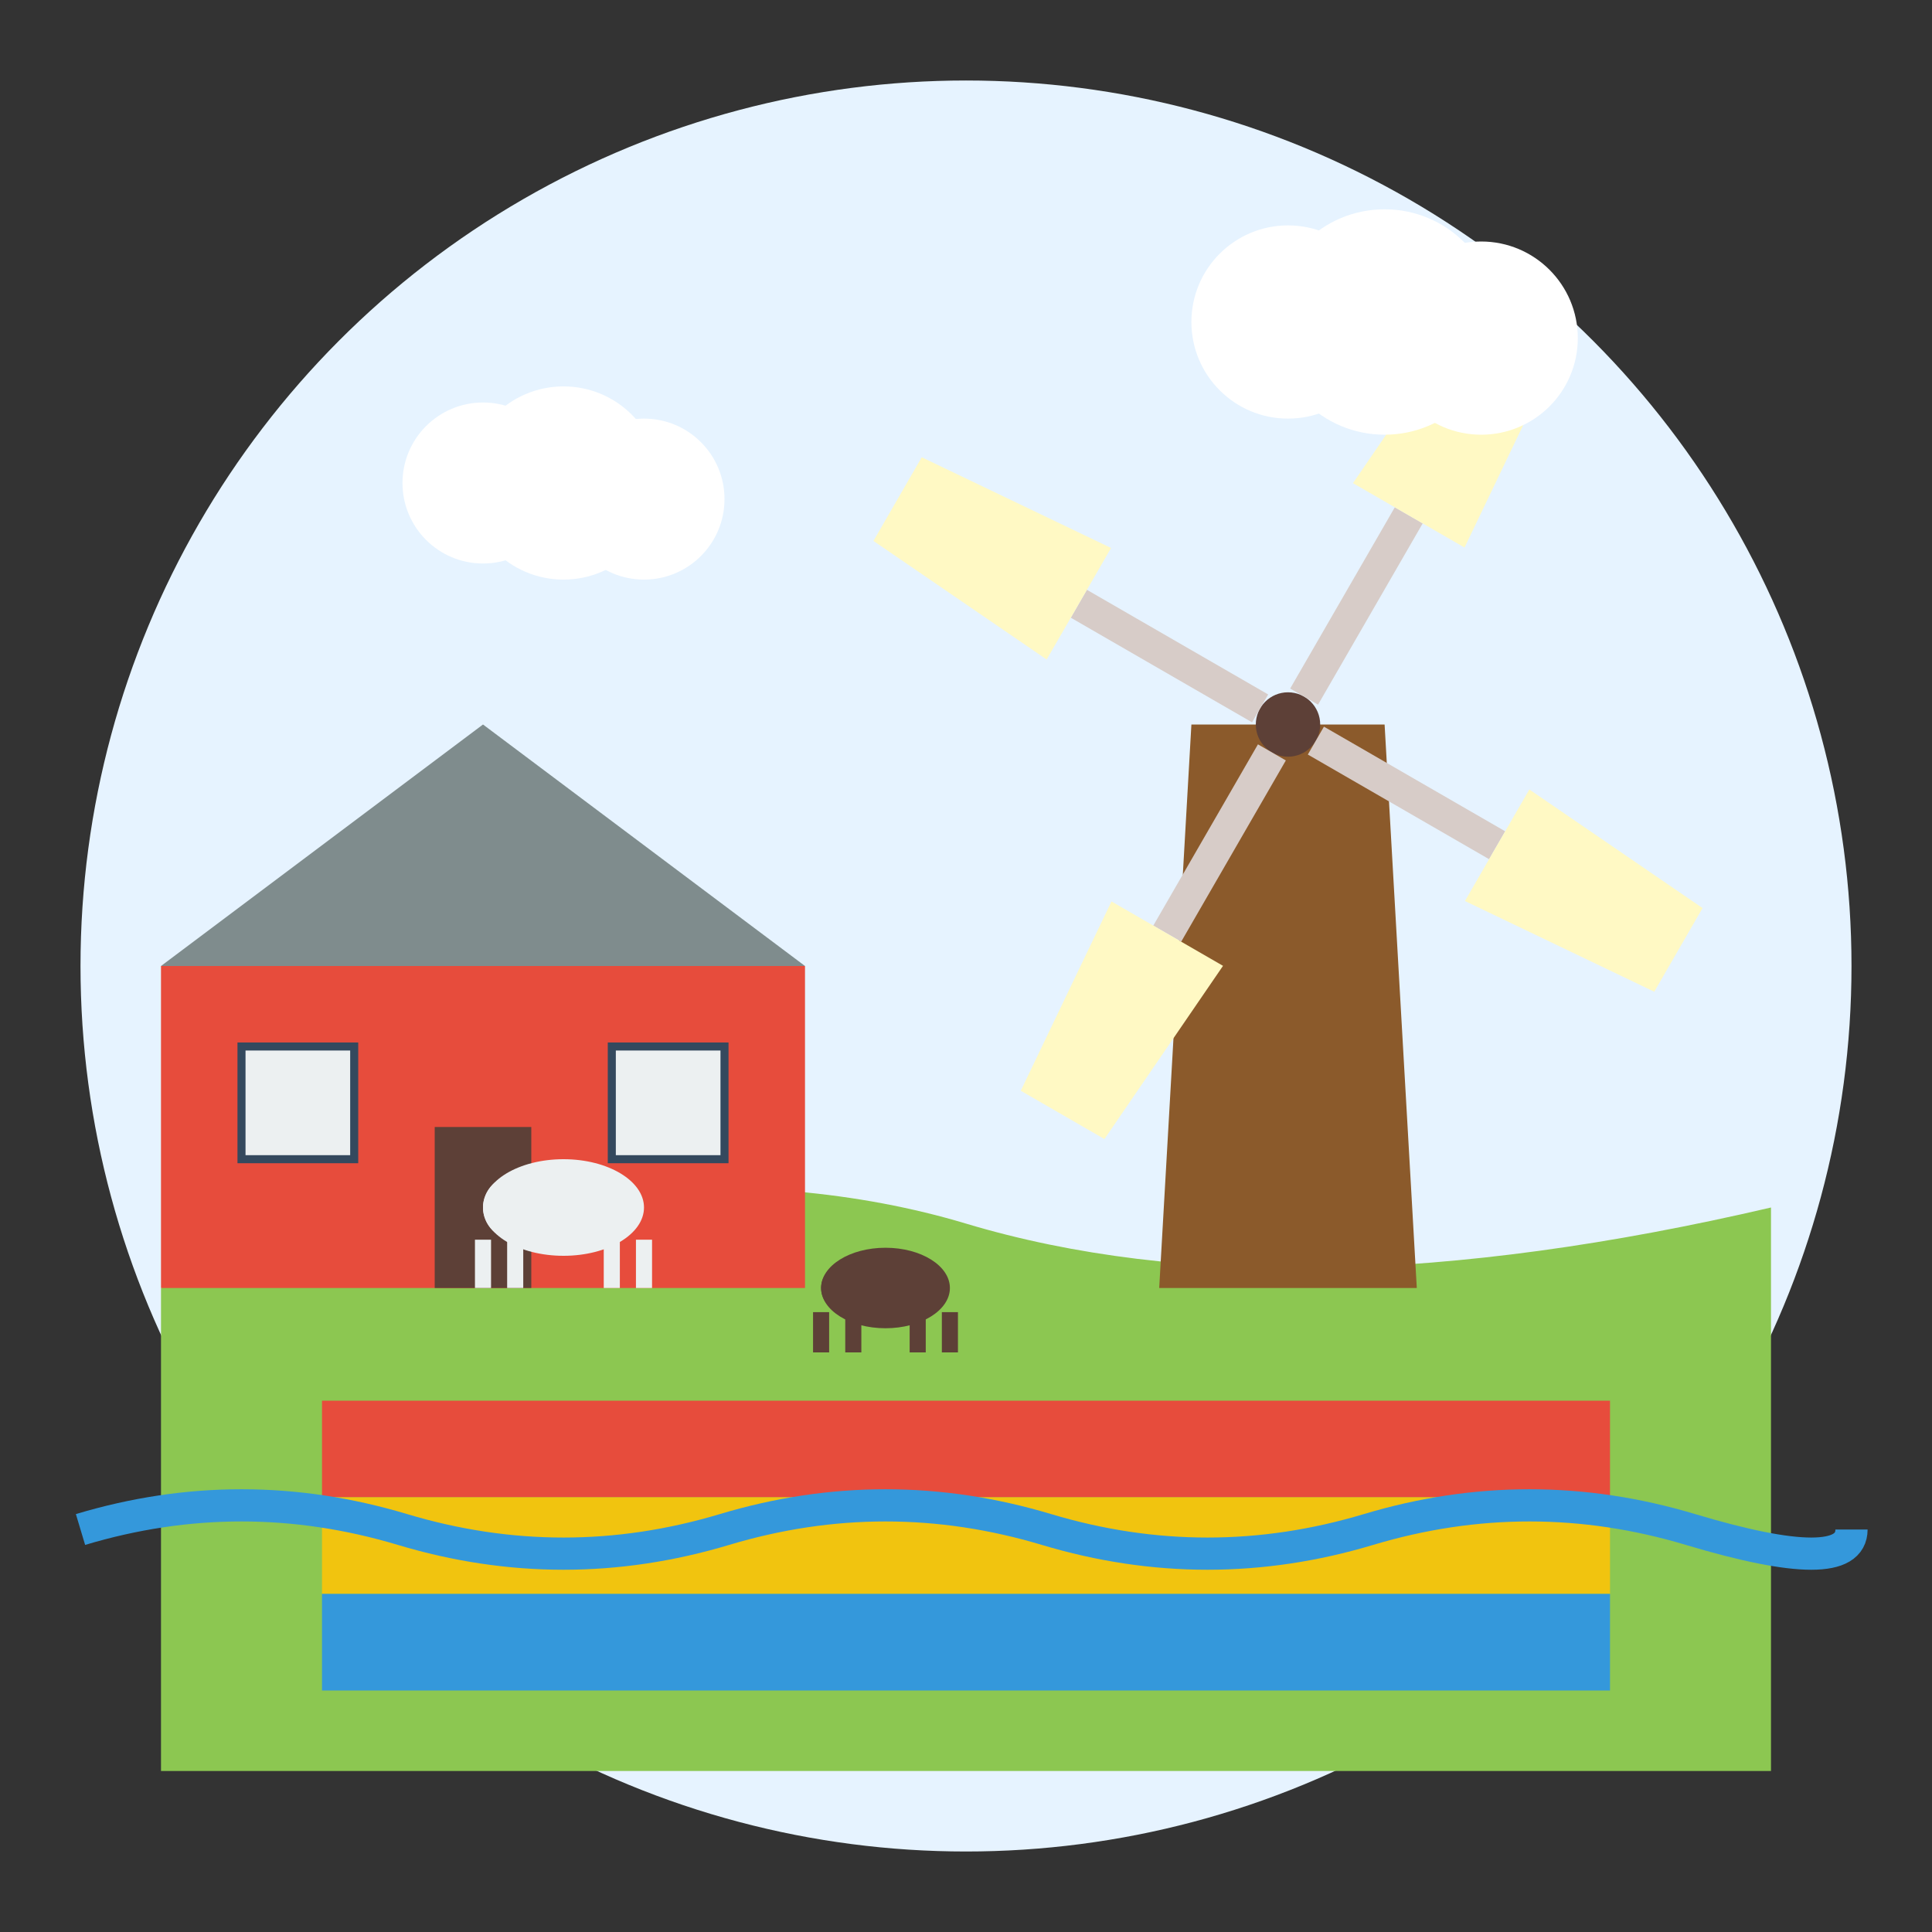 <svg xmlns="http://www.w3.org/2000/svg" viewBox="0 0 120 120" width="120" height="120">
  <rect x="0" y="0" width="120" height="120" fill="#333333" stroke="none"/>
  <!-- Background -->
  <circle cx="60" cy="60" r="55" fill="#e6f3ff" />
  
  <!-- Green field base -->
  <path d="M10,80 Q40,70 60,76 Q80,82 110,75 L110,110 L10,110 Z" fill="#8cc751" />
  
  <!-- Windmill in the distance -->
  <g transform="translate(80, 60)">
    <!-- Base of windmill -->
    <polygon points="-8,20 8,20 6,-15 -6,-15" fill="#8b5a2b" />
    
    <!-- Windmill blades -->
    <g transform="translate(0, -15)">
      <circle cx="0" cy="0" r="2" fill="#5d4037" />
      
      <!-- Blade 1 -->
      <g transform="rotate(30)">
        <rect x="-1" y="-15" width="2" height="13" fill="#d7ccc8" />
        <polygon points="-4,-15 4,-15 3,-28 -3,-28" fill="#fff9c4" />
      </g>
      
      <!-- Blade 2 -->
      <g transform="rotate(120)">
        <rect x="-1" y="-15" width="2" height="13" fill="#d7ccc8" />
        <polygon points="-4,-15 4,-15 3,-28 -3,-28" fill="#fff9c4" />
      </g>
      
      <!-- Blade 3 -->
      <g transform="rotate(210)">
        <rect x="-1" y="-15" width="2" height="13" fill="#d7ccc8" />
        <polygon points="-4,-15 4,-15 3,-28 -3,-28" fill="#fff9c4" />
      </g>
      
      <!-- Blade 4 -->
      <g transform="rotate(300)">
        <rect x="-1" y="-15" width="2" height="13" fill="#d7ccc8" />
        <polygon points="-4,-15 4,-15 3,-28 -3,-28" fill="#fff9c4" />
      </g>
    </g>
  </g>
  
  <!-- Dutch Farmhouse -->
  <g transform="translate(30, 70)">
    <!-- Main house -->
    <rect x="-20" y="-10" width="40" height="20" fill="#e74c3c" />
    <polygon points="-20,-10 20,-10 0,-25" fill="#7f8c8d" />
    
    <!-- Windows and door -->
    <rect x="-15" y="-5" width="7" height="7" fill="#ecf0f1" stroke="#34495e" stroke-width="0.5" />
    <rect x="8" y="-5" width="7" height="7" fill="#ecf0f1" stroke="#34495e" stroke-width="0.5" />
    <rect x="-3" y="0" width="6" height="10" fill="#5d4037" />
  </g>
  
  <!-- Tulip fields in strips -->
  <g transform="translate(60, 90)">
    <rect x="-40" y="-3" width="80" height="6" fill="#e74c3c" />
    <rect x="-40" y="3" width="80" height="6" fill="#f1c40f" />
    <rect x="-40" y="9" width="80" height="6" fill="#3498db" />
  </g>
  
  <!-- Cows in the field -->
  <g transform="translate(35, 75)">
    <ellipse cx="0" cy="0" rx="5" ry="3" fill="#ecf0f1" />
    <ellipse cx="-3" cy="0" rx="2" ry="2" fill="#ecf0f1" />
    <line x1="-5" y1="2" x2="-5" y2="5" stroke="#ecf0f1" stroke-width="1" />
    <line x1="-3" y1="2" x2="-3" y2="5" stroke="#ecf0f1" stroke-width="1" />
    <line x1="3" y1="2" x2="3" y2="5" stroke="#ecf0f1" stroke-width="1" />
    <line x1="5" y1="2" x2="5" y2="5" stroke="#ecf0f1" stroke-width="1" />
  </g>
  
  <g transform="translate(55, 80)">
    <ellipse cx="0" cy="0" rx="4" ry="2.5" fill="#5d4037" />
    <ellipse cx="-2.5" cy="0" rx="1.5" ry="1.5" fill="#5d4037" />
    <line x1="-4" y1="1.5" x2="-4" y2="4" stroke="#5d4037" stroke-width="1" />
    <line x1="-2" y1="1.5" x2="-2" y2="4" stroke="#5d4037" stroke-width="1" />
    <line x1="2" y1="1.5" x2="2" y2="4" stroke="#5d4037" stroke-width="1" />
    <line x1="4" y1="1.5" x2="4" y2="4" stroke="#5d4037" stroke-width="1" />
  </g>
  
  <!-- Small canal or ditch -->
  <path d="M5,95 Q15,92 25,95 Q35,98 45,95 Q55,92 65,95 Q75,98 85,95 Q95,92 105,95 Q115,98 115,95" fill="none" stroke="#3498db" stroke-width="2" />
  
  <!-- Clouds -->
  <g transform="translate(30, 30)">
    <circle cx="0" cy="0" r="5" fill="#ffffff" />
    <circle cx="5" cy="0" r="6" fill="#ffffff" />
    <circle cx="10" cy="1" r="5" fill="#ffffff" />
  </g>
  
  <g transform="translate(80, 20)">
    <circle cx="0" cy="0" r="6" fill="#ffffff" />
    <circle cx="6" cy="0" r="7" fill="#ffffff" />
    <circle cx="12" cy="1" r="6" fill="#ffffff" />
  </g>
</svg>
